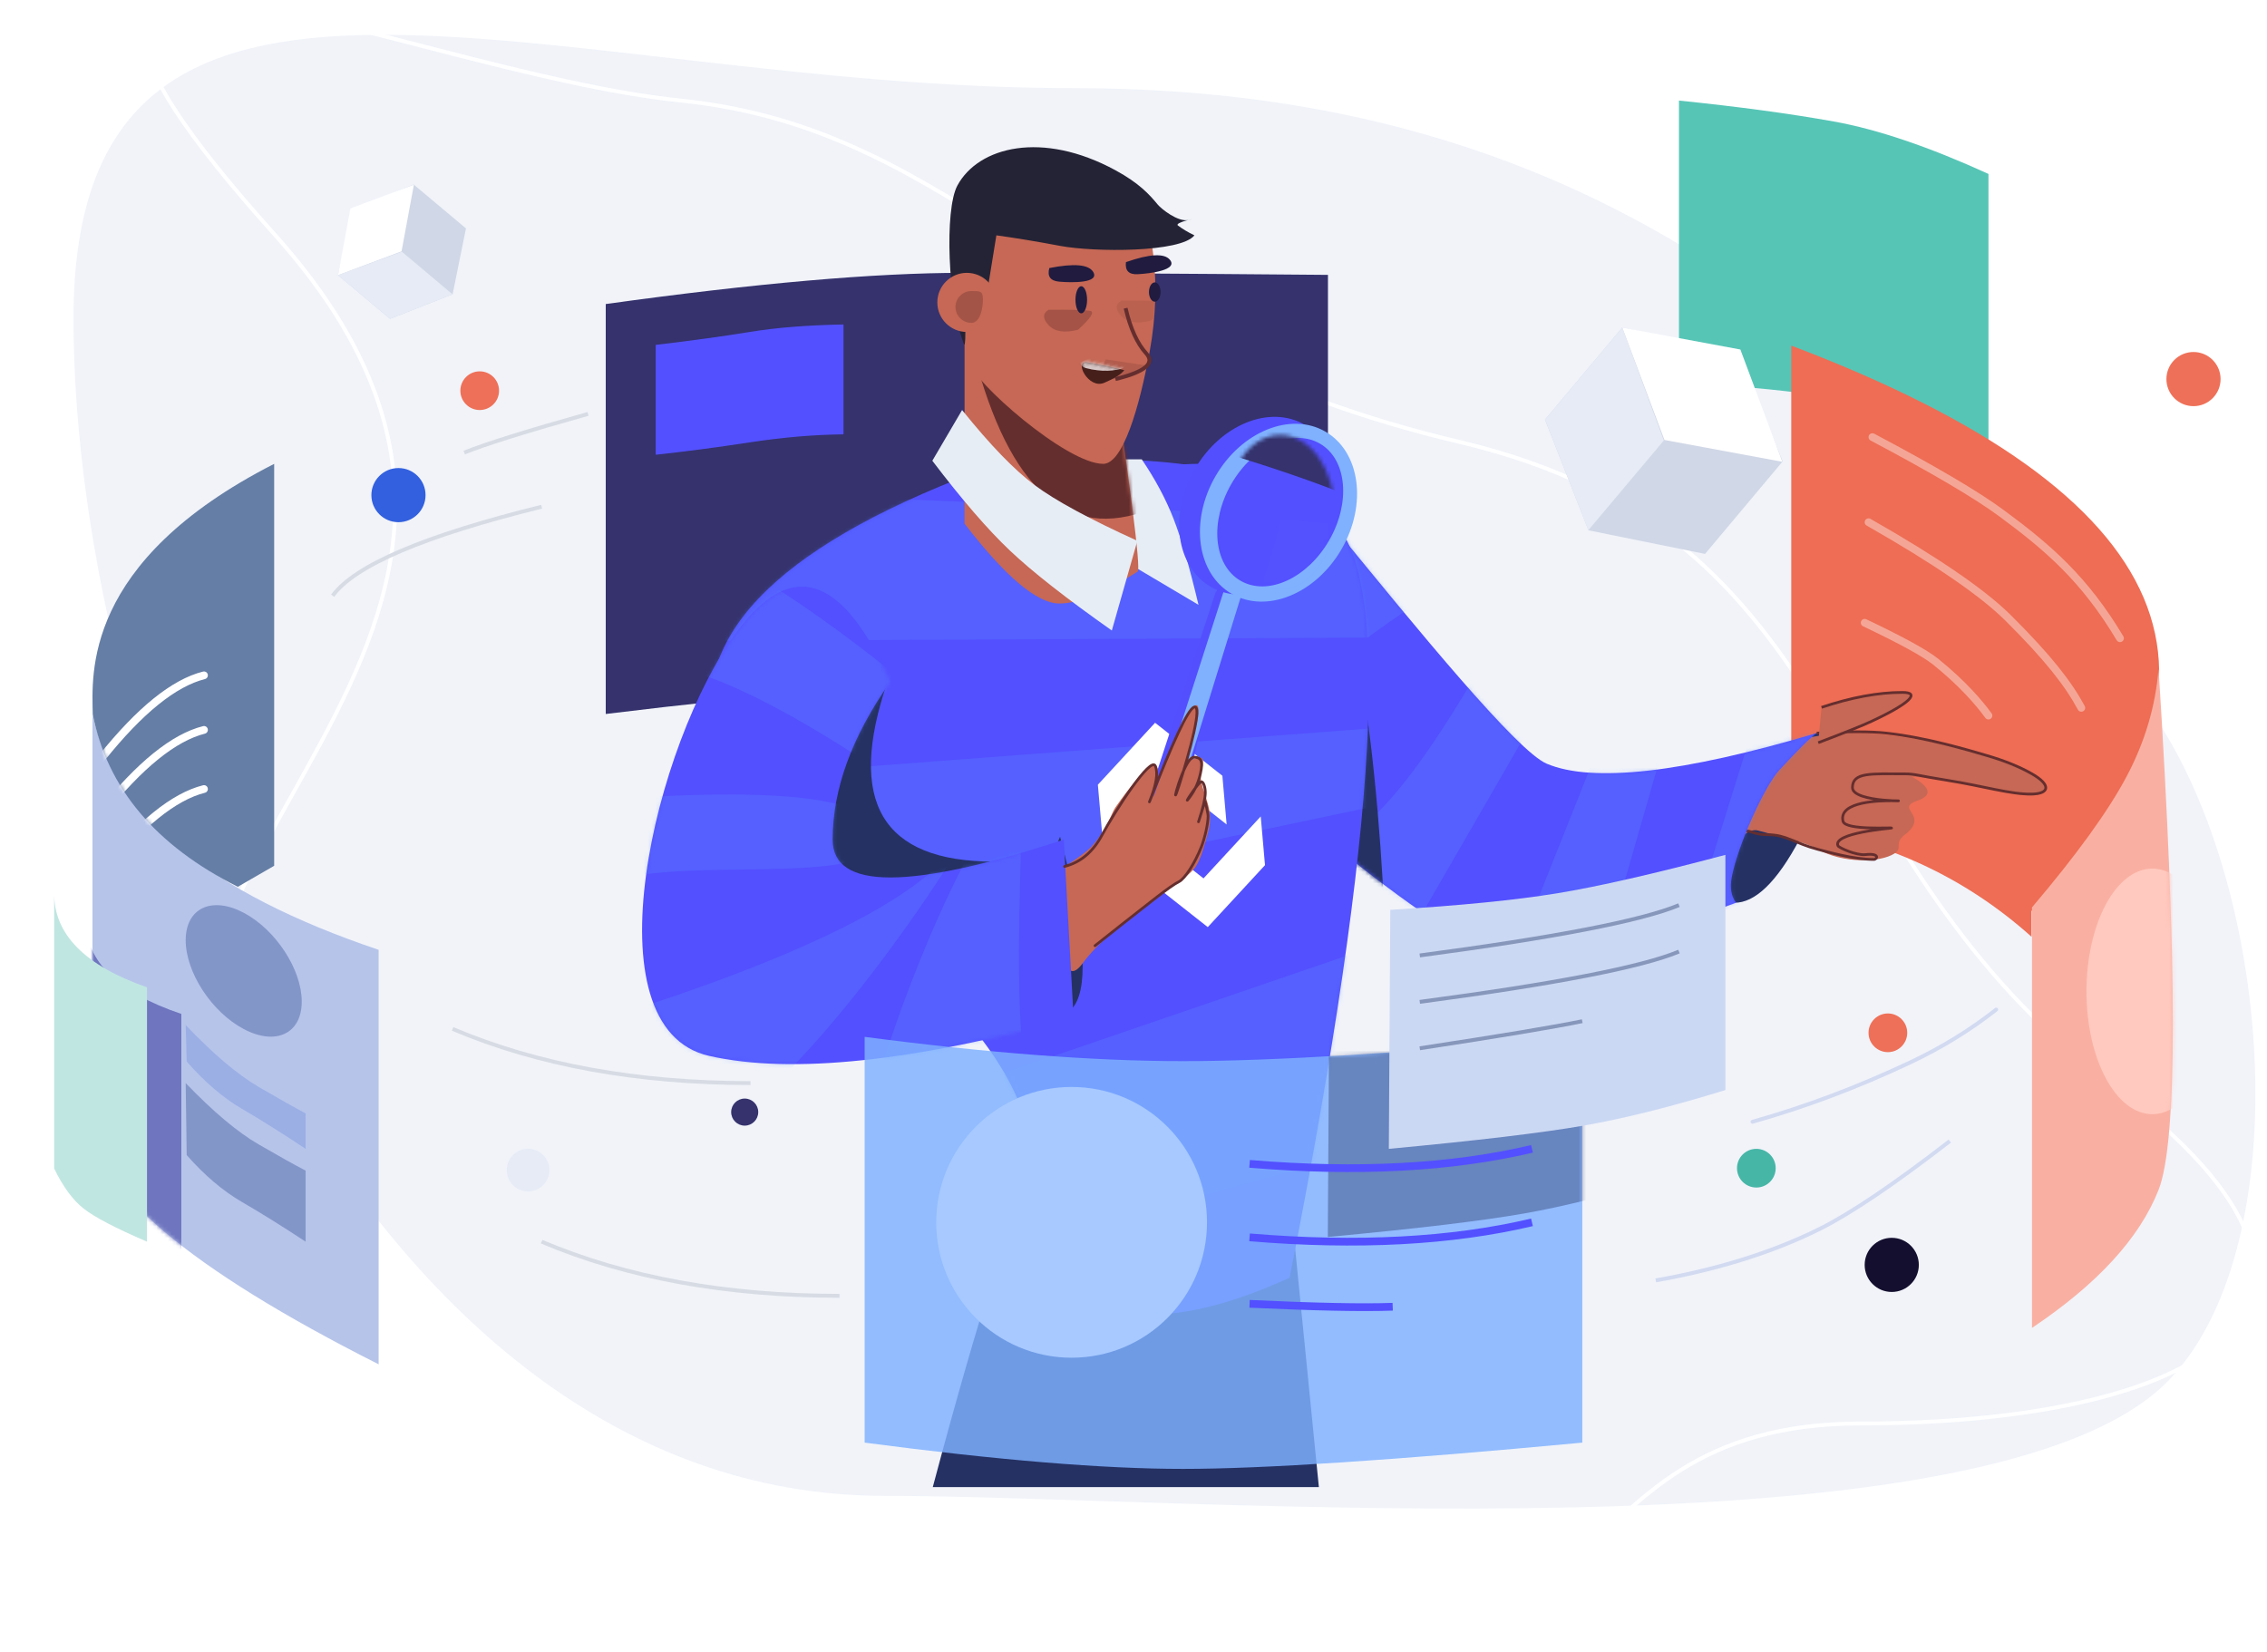 <?xml version="1.0" encoding="UTF-8"?>
<svg width="586px" height="427px" viewBox="0 0 586 427" version="1.1" xmlns="http://www.w3.org/2000/svg" xmlns:xlink="http://www.w3.org/1999/xlink">
    <title>Group 48</title>
    <defs>
        <filter x="-12.3%" y="-19.1%" width="124.5%" height="138.1%" filterUnits="objectBoundingBox" id="filter-1">
            <feOffset dx="0" dy="10" in="SourceAlpha" result="shadowOffsetOuter1"></feOffset>
            <feGaussianBlur stdDeviation="12" in="shadowOffsetOuter1" result="shadowBlurOuter1"></feGaussianBlur>
            <feColorMatrix values="0 0 0 0 0.695   0 0 0 0 0.706   0 0 0 0 0.787  0 0 0 0.236 0" type="matrix" in="shadowBlurOuter1" result="shadowMatrixOuter1"></feColorMatrix>
            <feMerge>
                <feMergeNode in="shadowMatrixOuter1"></feMergeNode>
                <feMergeNode in="SourceGraphic"></feMergeNode>
            </feMerge>
        </filter>
        <path d="M0,61.755 L0,170.473 C16.908,159.143 27.814,147.25 32.719,134.796 C37.624,122.341 37.624,77.409 32.719,0 C31.963,9.641 29.214,18.937 24.472,27.888 C19.729,36.838 11.572,48.128 0,61.755 Z" id="path-2"></path>
        <path d="M0,0.319 C17.597,-1.32 30.877,3.361 39.841,14.363 C63.762,43.723 88.874,74.3 96.453,77.51 C108.292,82.524 131.561,79.891 166.26,69.61 C164.794,70.587 161.569,73.776 156.586,79.178 C152.761,83.323 145.834,98.671 144.288,106.915 C143.784,109.602 144.16,111.786 145.415,113.467 C122.312,121.958 105.07,127.133 93.689,128.991 C82.308,130.849 53.696,111.055 7.854,69.61 L0,0.319 Z" id="path-4"></path>
        <path d="M74.662,1.37 C19.93,21.144 -4.401,44.673 1.668,71.957 C10.773,112.884 98.344,141.103 82.768,199.536 C77.369,219.792 97.108,219.792 112.285,220.918 C122.403,221.668 135.15,218.556 150.527,211.581 C173.688,94.164 177.204,28.78 161.073,15.429 C144.942,2.078 116.138,-2.609 74.662,1.37 Z" id="path-6"></path>
        <path d="M0,0 L0,63.676 C10.614,77.43 18.783,84.307 24.507,84.307 C29.436,84.307 36.178,81.56 44.732,76.064 C45.653,75.473 42.79,53.174 36.146,9.168 L0,0 Z" id="path-8"></path>
        <path d="M1.093,4.733 C1.093,25.614 -1.366,35.968 1.093,51.076 C1.912,56.111 26.3,77.595 35.832,77.595 C40.858,77.595 45.119,63.387 47.853,48.521 C51.237,30.119 48.07,14.683 45.108,10.677 C39.798,3.495 1.093,-5.785 1.093,4.733 Z" id="path-10"></path>
        <path d="M0,7.332 C2.388,9.36 6.716,7.653 12.985,2.209 C22.388,-5.957 16.487,14.435 9.875,14.435 C5.467,14.435 2.175,12.068 0,7.332 Z" id="path-12"></path>
        <ellipse id="path-14" cx="22.196" cy="24.35" rx="14.094" ry="19.98"></ellipse>
        <path d="M24.486,11.654 C3.308,40.218 -14.51,114.164 17.378,121.334 C38.636,126.115 70.024,122.824 111.541,111.461 L109.008,65.41 C69.18,78.459 49.266,78.459 49.266,65.41 C49.266,52.361 54.232,38.76 64.164,24.606 C51.83,-3.071 38.604,-7.389 24.486,11.654 Z" id="path-16"></path>
        <path d="M0,0 L0,104.897 C34.252,109.425 61.688,111.689 82.306,111.689 C102.925,111.689 137.326,109.425 185.51,104.897 L185.51,0 C139.642,4.183 105.24,6.275 82.306,6.275 C59.372,6.275 31.937,4.183 0,0 Z" id="path-18"></path>
        <path d="M0,0 C5.414,25.876 30.071,46.199 73.969,60.969 C73.969,90.571 73.969,126.289 73.969,168.122 C24.656,143.239 0,122.322 0,105.372 C0,88.422 0,53.298 0,0 Z" id="path-20"></path>
        <path d="M0.066,64.73 C-0.081,54.669 -2.718,25.343 46.965,0 C46.965,31.289 46.965,65.926 46.965,103.91 L37.565,109.338 C16.308,98.661 3.808,83.792 0.066,64.73 Z" id="path-22"></path>
        <path d="M0.713,5.918 C4.094,3.437 6.781,1.569 8.773,0.316 C11.762,-1.563 11.231,6.917 6.763,6.917 C3.784,6.917 1.768,6.584 0.713,5.918 Z" id="path-24"></path>
    </defs>
    <g id="Page-1" stroke="none" stroke-width="1" fill="none" fill-rule="evenodd">
        <g id="Why-ExaVault?---Enterprise-Services" transform="translate(-124, -2500)">
            <g id="Group-Copy-3" transform="translate(138, 2430)">
                <g id="Group-48" transform="translate(0, 70.542)">
                    <path d="M214.593,386.164 C293.063,386.164 501.924,404.244 547.188,355.686 C580.643,319.797 573.19,226.636 541.284,182.283 C476.537,92.277 400.387,22.257 263.919,22.257 C127.451,22.257 5,-34.373 5,81.81 C5,197.994 78.125,386.164 214.593,386.164 Z" id="Oval-Copy-2" fill="#F1F3F9"></path>
                    <path d="M363.07,113.657 C260.392,89.466 235.717,33.037 162,25.458 C88.283,17.879 -37.084,-44.732 56.905,59.996 C150.894,164.723 -2.08,224.919 49.301,300.552 C100.683,376.184 208.885,392.742 307.185,419.632 C405.484,446.521 383.516,367.458 467,367.458 C550.484,367.458 610.802,339.106 531.834,279.822 C452.866,220.537 465.749,137.849 363.07,113.657 Z" id="Path-88-Copy" stroke="#FFFFFF"></path>
                    <path d="M420,25.458 C435.342,27.027 448.676,28.829 460,30.865 C471.324,32.9 484.658,37.42 500,44.424 L500,113.458 C480.051,107.01 465.129,103.052 455.233,101.583 C445.338,100.115 433.593,99.092 420,98.515 L420,25.458 Z" id="Path-18-Copy-2" fill="#56C5B6"></path>
                    <g id="Group-46-Copy" filter="url(#filter-1)" transform="translate(9.905, 27.516)">
                        <path d="M132.675,40.541 L132.675,146.52 C173.711,141.494 204.492,138.981 225.019,138.981 C245.546,138.981 276.993,138.981 319.36,138.981 L319.36,33.003 C279.298,32.654 247.851,32.479 225.019,32.479 C202.186,32.479 171.405,35.166 132.675,40.541 Z" id="Path-58-Copy" fill="#35326D"></path>
                        <path d="M145.59,51.1 L145.59,79.506 C153.252,78.679 161.343,77.614 169.861,76.31 C178.379,75.006 186.469,74.313 194.131,74.23 L194.131,45.823 C184.806,45.992 176.716,46.639 169.861,47.763 C163.006,48.887 154.916,49.999 145.59,51.1 Z" id="Path-58-Copy-2" fill="#5350FF"></path>
                        <path d="M439.119,175.526 L439.119,51.29 C539.862,89.466 560.567,138.19 501.236,197.461 C501.236,197.461 501.236,199.683 501.236,204.128 C492.578,196.363 483.07,190.096 472.712,185.326 C462.353,180.556 451.156,177.29 439.119,175.526 Z" id="Path-59-Copy" fill="#EE6D54"></path>
                        <g id="Oval" transform="translate(501.347, 134.763)">
                            <mask id="mask-3" fill="white">
                                <use xlink:href="#path-2"></use>
                            </mask>
                            <use id="Mask" fill="#F9B0A2" xlink:href="#path-2"></use>
                            <ellipse fill="#FFC9BF" mask="url(#mask-3)" cx="31.114" cy="83.473" rx="17.025" ry="31.743"></ellipse>
                        </g>
                        <g id="Path-45" transform="translate(279.44, 81.858)">
                            <path d="M145.03,113.467 C150.173,113.467 155.818,108.491 162.03,96.711 C167.667,86.021 169.826,68.877 166.26,69.61 C164.162,70.041 157.086,75.175 145.03,85.012 C141.602,103.982 141.602,113.467 145.03,113.467 Z" id="Path-46" fill="#253163"></path>
                            <path d="M136.786,85.012 C147.885,75.086 160.436,69.952 174.438,69.61 C195.441,69.096 230.84,80.539 224.536,85.012 C221.742,86.995 215.648,84.642 206.616,82.753 C203.58,82.119 198.294,81.474 190.757,80.819 C195.759,83.615 196.256,85.704 192.247,87.089 C186.235,89.165 195.657,90.762 189.033,95.871 C186.047,98.174 188.698,99.257 186.297,100.769 C182.601,103.096 173.102,103.341 166.57,99.664 C162.897,97.595 155.788,96.099 150.961,94.773 C148.626,94.132 144.772,97.402 139.398,104.584 L136.786,85.012 Z" id="Path-44" fill="#C66855"></path>
                            <path d="M166.26,69.61 C174.268,69.154 180.293,69.154 184.336,69.61 C194.885,70.798 205.527,74.037 210.054,75.351 C214.761,76.718 218.713,78.315 221.908,80.144 C226.825,82.958 226.512,85.254 221.908,85.369 C216.452,85.504 209.255,83.273 200.108,81.83 C192.359,80.607 191.758,80.144 189.033,80.144 C180.375,80.144 175.498,79.665 175.498,83.696 C175.498,87.728 192.997,87.089 185.576,87.089 C183.291,87.089 171.752,87.089 173.057,92.394 C173.661,94.853 186.242,93.919 185.576,94.162 C185.467,94.202 170.278,95.408 171.752,98.738 C171.979,99.248 176.479,101.277 178.859,101.015 C182.759,100.586 181.867,102.267 181.031,102.267 C175.818,102.267 169.079,100.324 166.57,99.664 C160.647,98.105 158.335,95.885 153.809,95.885 C147.367,95.885 150.572,92.971 140.263,96.993" id="Path-8" stroke="#652E2E" stroke-width="0.7"></path>
                            <mask id="mask-5" fill="white">
                                <use xlink:href="#path-4"></use>
                            </mask>
                            <use id="Mask" fill="#5350FF" xlink:href="#path-4"></use>
                            <path d="M62.999,35.971 C39.633,51.562 25.287,64.296 19.96,74.173 C11.97,88.988 23.901,90.897 37.572,96.757 C46.686,100.664 61.872,83.695 83.13,45.851 L98.805,56.432 L56.734,129.324 L84.702,136.378 L113.302,64.555 L127.196,71.061 L106.404,143.432 L127.196,140.493 L153.809,55.328 L207.231,74.173 L179.22,207.435 L27.901,147.547 L-27.256,91.084 L62.999,-10.285 L62.999,35.971 Z" id="Path-77" fill="#5A87FF" opacity="0.546" mask="url(#mask-5)"></path>
                            <path d="M37.707,20.092 C49.519,34.077 55.151,102.267 55.151,141.952 C55.151,168.409 36.985,144.703 0.652,70.834 C17.481,27.682 29.832,10.768 37.707,20.092 Z" fill="#253163" mask="url(#mask-5)"></path>
                        </g>
                        <path d="M217.211,346.385 C229.271,301.151 238.135,273.654 243.802,263.894 C249.469,254.135 270.678,249.509 307.43,250.017 L317.011,346.385 L217.211,346.385 Z" id="Path-51" fill="#253163"></path>
                        <g id="Path-76" transform="translate(158.92, 80.682)">
                            <mask id="mask-7" fill="white">
                                <use xlink:href="#path-6"></use>
                            </mask>
                            <use id="Mask" fill="#5350FF" xlink:href="#path-6"></use>
                            <polygon fill="#5A87FF" opacity="0.546" mask="url(#mask-7)" points="13.675 8.818 226.923 17.635 216.996 45.851 -16.852 47.027 -29.768 84.779 244.251 64.074 244.251 74.588 -29.768 132.307 13.675 180.232 275.749 90.527 280.199 148.723 6.63 223.378 -62.411 175.176 -85.71 -3.527"></polygon>
                        </g>
                        <path d="M268.815,108.175 L285.897,118.304 C283.587,108.574 281.434,101.152 279.44,96.04 C277.445,90.927 274.706,85.808 271.221,80.682 L264.419,80.682 L268.815,108.175 Z" id="Path-73" fill="#E7EDF5"></path>
                        <g id="Group-24" transform="translate(281.877, 175.266) rotate(-5) translate(-281.877, -175.266) translate(260.877, 148.266)" fill="#FFFFFF">
                            <polygon id="SVGID_1_" points="25.095 41.167 41.227 26.501 41.227 39.148 25.095 53.814 8.962 38.658 8.962 26.01"></polygon>
                            <polygon id="SVGID_3_" points="16.132 12.647 32.265 27.804 32.265 15.157 16.132 0 0 14.666 0 27.314"></polygon>
                        </g>
                        <g id="Path-39" transform="translate(225.43, 33.655)">
                            <mask id="mask-9" fill="white">
                                <use xlink:href="#path-8"></use>
                            </mask>
                            <use id="Mask" fill="#C66855" xlink:href="#path-8"></use>
                            <path d="M-3.85427903e-13,9.168 C7.991,48.556 22.059,66.08 42.203,61.738 C62.347,57.397 56.449,39.874 24.507,9.168 L-3.85427903e-13,9.168 Z" fill="#652E2E" mask="url(#mask-9)"></path>
                        </g>
                        <g id="Path-7" transform="translate(225.43, 4.263)">
                            <mask id="mask-11" fill="white">
                                <use xlink:href="#path-10"></use>
                            </mask>
                            <use id="Mask" fill="#C66855" xlink:href="#path-10"></use>
                            <g mask="url(#mask-11)">
                                <g transform="translate(-48.139, 189.284)">
                                    <mask id="mask-13" fill="white">
                                        <use xlink:href="#path-12"></use>
                                    </mask>
                                    <use id="Mask" stroke="none" fill="#82322C" fill-rule="evenodd" xlink:href="#path-12"></use>
                                    <path d="M-0.818,5.582 C-0.997,9.334 -0.141,11.209 1.749,11.209 C4.584,11.209 10.202,9.382 15.03,5.582 C17.03,4.009 16.044,0.844 15.559,-0.21 C15.362,-0.639 15.186,-0.569 15.03,-6.69464484e-14 L-0.818,5.582 Z" id="Path-7" stroke="none" fill="#FFFFFF" fill-rule="evenodd" mask="url(#mask-13)"></path>
                                    <path d="M-0.818,5.582 C-0.818,6.373 -0.818,7.209 -0.818,8.091 C-0.818,9.207 2.834,9.539 4.584,9.025 C8.08,8 16.424,3.922 16.234,1.361 C16.044,-1.201 16.044,-2.143 15.559,-3.198 C15.362,-3.627 15.186,-2.561 15.03,-5.7909233e-13 L-0.818,5.582 Z" id="Path-7" stroke="none" fill-opacity="0.25" fill="#5E1F1A" fill-rule="evenodd" mask="url(#mask-13)"></path>
                                </g>
                            </g>
                            <path d="M40.507,35.41 C38.942,36.366 38.942,37.691 40.507,39.385 C42.072,41.079 44.616,41.471 48.139,40.561 C51.456,37.525 52.485,35.899 51.224,35.682 C49.963,35.465 46.39,35.374 40.507,35.41 Z" fill="#652E2E" opacity="0.346" mask="url(#mask-11)"></path>
                        </g>
                        <path d="M261.951,54.863 L272.395,56.425 C270.691,58.771 268.032,59.944 264.419,59.944 C260.806,59.944 259.983,58.25 261.951,54.863 Z" id="Path-6" fill-opacity="0.2" fill="#652E2E"></path>
                        <path d="M270.047,177.087 L290.272,115.187 C293.361,110.322 294.253,111.884 292.947,119.873 C291.642,127.862 287.38,146.933 280.159,177.087 L270.047,177.087 Z" id="Path-43" fill="#534FFF"></path>
                        <path d="M272.395,177.087 L292.369,114.917 C299.4,102.635 301.157,102.205 297.642,113.627 C294.126,125.05 287.581,146.203 278.007,177.087 L272.395,177.087 Z" id="Path-43" fill="#7FB1FF"></path>
                        <path d="M250.111,178.263 C256.366,201.682 257.602,216.225 253.819,221.891 C250.036,227.557 244.879,222.395 238.346,206.405 L250.111,178.263 Z" id="Path-56" fill="#253163"></path>
                        <path d="M250.307,186.604 C254.423,184.007 257.071,182.063 258.252,180.772 C262.422,176.215 263.265,172.349 264.4,170.7 C265.465,169.151 270.992,161.33 273.805,159.973 C275.251,159.274 275.985,161.008 275.014,164.672 C272.533,174.035 276.145,161.478 280.092,152.429 C282.849,146.108 286.255,141.165 285.897,146.52 C285.76,148.569 283.898,153.996 282.968,158.673 C282.89,159.064 287.06,156.568 287.08,158.673 C287.1,160.867 286.152,161.963 286.617,164.03 C287.649,168.607 289.889,171.747 288.376,177.087 C287.625,179.741 286.493,184.581 284.716,186.604 C280.755,191.114 263.479,200.706 255.957,210.968 C251.401,217.184 249.518,209.063 250.307,186.604 Z" id="Path-40" fill="#C66855"></path>
                        <ellipse id="Oval-Copy" fill="#534FFF" transform="translate(301.201, 92.692) rotate(30) translate(-301.201, -92.692) " cx="301.201" cy="92.692" rx="18.825" ry="24.212"></ellipse>
                        <ellipse id="Oval" fill="#7FB1FF" transform="translate(306.578, 94.486) rotate(30) translate(-306.578, -94.486) " cx="306.578" cy="94.486" rx="18.825" ry="24.212"></ellipse>
                        <g id="Path-2" transform="translate(284.828, 70.001)">
                            <ellipse id="Mask" stroke="#534FFF" fill="#EAECF8" transform="translate(22.196, 24.35) rotate(30) translate(-22.196, -24.35) " cx="22.196" cy="24.35" rx="14.094" ry="19.98"></ellipse>
                            <mask id="mask-15" fill="white">
                                <use xlink:href="#path-14"></use>
                            </mask>
                            <use id="Mask" fill="#5350FF" transform="translate(22.196, 24.35) rotate(30) translate(-22.196, -24.35) " xlink:href="#path-14"></use>
                            <polygon fill="#5D97F0" opacity="0.076" mask="url(#mask-15)" points="14.571 53.088 22.513 26.039 57.61 29.463 20.593 57.708"></polygon>
                            <path d="M-3.04,5.807 C37.394,17.557 57.61,26.334 57.61,32.139 C57.61,37.944 65.453,14.034 81.138,-39.591 L-2.814,-16.687 L-3.04,5.807 Z" id="Path-3" fill="#35326D" mask="url(#mask-15)"></path>
                        </g>
                        <path d="M205.465,138.29 C194.9,169.217 204.071,184.681 232.978,184.681 C243.951,184.681 235.037,201.588 232.978,205.2 C230.734,209.136 220.157,212.935 201.247,216.597 C179.798,221.726 169.073,214.816 169.073,195.868 C169.073,176.921 181.203,157.728 205.465,138.29 Z" id="Path-50" fill="#253163"></path>
                        <g id="Path-79" transform="translate(142.068, 113.589)">
                            <mask id="mask-17" fill="white">
                                <use xlink:href="#path-16"></use>
                            </mask>
                            <use id="Mask" fill="#5350FF" xlink:href="#path-16"></use>
                            <path d="M61.641,47.752 C24.461,22.937 0.783,14.666 -9.393,22.937 C-19.569,31.209 -20.743,42.016 -12.915,55.357 C36.789,51.456 61.641,54.679 61.641,65.026 C61.641,80.546 -12.915,65.415 -12.915,82.386 C-12.915,93.7 -11.741,103.471 -9.393,111.701 C40.703,95.921 70.838,81.064 81.014,67.129 C96.278,46.227 40.656,137.639 12.863,142.269 C-14.93,146.898 57.532,163.284 57.532,145.208 C57.532,127.131 86.298,55.325 96.278,54.681 C101.715,54.329 90.56,120.161 106.257,158.28 C119.372,190.128 161.626,195.156 149.341,197.001 C131.348,199.702 62.782,175.971 -56.358,125.809 C-74.438,91.824 -74.438,52.243 -56.358,7.066 C-38.277,-38.111 8.296,-27.846 83.362,37.862 L61.641,47.752 Z" fill="#5A87FF" opacity="0.546" mask="url(#mask-17)"></path>
                        </g>
                        <path d="M225.22,34.804 C225.768,46.865 225.768,52.189 225.22,50.777 C221.085,40.121 220.204,16.137 223.569,9.91 C229.017,-0.174 245.526,-4.326 264.419,5.951 C270.568,9.296 273.187,12.201 275.383,14.856 C276.232,15.882 280.58,19.451 283.38,18.806 C286.18,18.161 279.535,19.451 280.58,20.239 C281.721,21.098 283.094,21.943 284.842,22.782 C281.366,27.268 258.893,27.165 250.087,25.5 C244.216,24.389 238.737,23.483 233.649,22.782 L231.381,36.766 L225.22,34.804 Z" id="Path-57" fill="#242335"></path>
                        <g id="Path-59" transform="translate(199.6, 229.993)">
                            <mask id="mask-19" fill="white">
                                <use xlink:href="#path-18"></use>
                            </mask>
                            <use id="Mask" fill-opacity="0.83" fill="#7FB1FF" xlink:href="#path-18"></use>
                            <path d="M120.106,-10.395 C138.27,-11.505 152.695,-12.939 163.381,-14.696 C174.068,-16.453 188.619,-19.784 207.035,-24.689 L207.035,36.446 C193.206,40.739 180.943,43.821 170.247,45.693 C159.551,47.566 142.711,49.578 119.727,51.73 L120.106,-10.395 Z" fill="#253163" opacity="0.632" mask="url(#mask-19)"></path>
                        </g>
                        <g id="Path-19" transform="translate(0, 146.52)">
                            <mask id="mask-21" fill="white">
                                <use xlink:href="#path-20"></use>
                            </mask>
                            <use id="Mask" fill="#B6C4EA" xlink:href="#path-20"></use>
                            <path d="M-1.691,53.475 C-1.691,63.984 6.528,72.005 22.966,77.538 C22.966,98.669 22.966,120.432 22.966,142.826 C14.639,139.369 9.032,136.54 6.144,134.341 C3.257,132.142 0.645,128.711 -1.691,124.047 L-1.691,53.475 Z" fill="#6F75BE" mask="url(#mask-21)"></path>
                        </g>
                        <g id="Path-4-+-Path-4-+-Path-4-Mask" transform="translate(0, 81.858)">
                            <mask id="mask-23" fill="white">
                                <use xlink:href="#path-22"></use>
                            </mask>
                            <use id="Mask" fill="#657EA5" xlink:href="#path-22"></use>
                            <path d="M2.348,76.083 C12.21,63.766 21.035,56.628 28.824,54.669" id="Path-4" stroke="#FFFFFF" stroke-width="2" stroke-linecap="round" stroke-linejoin="round" mask="url(#mask-23)"></path>
                            <path d="M2.348,90.191 C12.21,77.874 21.035,70.736 28.824,68.777" id="Path-4" stroke="#FFFFFF" stroke-width="2" stroke-linecap="round" stroke-linejoin="round" mask="url(#mask-23)"></path>
                            <path d="M2.348,105.474 C12.21,93.158 21.035,86.02 28.824,84.061" id="Path-4" stroke="#FFFFFF" stroke-width="2" stroke-linecap="round" stroke-linejoin="round" mask="url(#mask-23)"></path>
                        </g>
                        <path d="M267.053,41.611 C268.286,46.868 270.067,50.771 272.395,53.319 C274.723,55.866 272.065,58.074 264.419,59.944" id="Path-5" stroke="#652E2E"></path>
                        <path d="M247.151,42.025 C245.586,42.98 245.586,44.305 247.151,46 C248.717,47.694 251.261,48.086 254.783,47.175 C258.101,44.14 259.129,42.514 257.868,42.296 C256.607,42.079 253.035,41.988 247.151,42.025 Z" id="Path-7" fill="#652E2E" opacity="0.346"></path>
                        <ellipse id="Oval" fill="#C66855" cx="226.017" cy="40.121" rx="7.632" ry="7.642"></ellipse>
                        <path d="M227.191,45.412 C229.461,45.412 230.177,41.668 230.177,39.396 C230.177,37.123 229.461,37.182 227.191,37.182 C224.922,37.182 223.082,39.024 223.082,41.297 C223.082,43.569 224.922,45.412 227.191,45.412 Z" id="Oval" fill="#A45447"></path>
                        <path d="M251.263,185.94 C255.355,184.918 258.571,182.238 260.91,177.9 C264.419,171.393 273.599,157.302 274.743,159.973 C275.506,161.753 274.995,164.843 273.21,169.244 C279.304,153.588 283.14,145.426 284.716,144.756 C287.08,143.752 283.562,156.578 280.868,165.003 C278.174,173.428 282.014,157.706 284.716,157.706 C285.764,157.706 287.076,157.901 286.617,160.742 C286.1,163.947 285.036,166.171 283.455,168.275 C281.587,170.762 285.897,164.03 286.617,164.03 C287.164,164.03 287.658,165.396 287.658,166.87 C287.658,168.319 287.071,170.826 285.897,174.392 C287.031,170.659 287.619,168.943 287.658,169.244 C287.695,169.522 288.376,172.144 288.376,172.942 C288.377,174.879 287.524,178.619 286.617,180.907 C284.935,185.157 282.362,189.115 280.868,189.859 C278.388,191.094 273.034,195.535 266.357,200.72 C264.904,201.848 262.501,203.751 259.148,206.428" id="Path-9" stroke="#652E2E" stroke-width="0.7" stroke-linecap="round" stroke-linejoin="round"></path>
                    </g>
                    <g id="Path-7" transform="translate(271.256, 94.785) scale(-1, 1) rotate(23) translate(-271.256, -94.785) translate(265.756, 91.285)">
                        <mask id="mask-25" fill="white">
                            <use xlink:href="#path-24"></use>
                        </mask>
                        <use id="Mask" fill="#461F1B" xlink:href="#path-24"></use>
                        <path d="M-1.011,1.512 C-1.132,4.043 -0.554,5.309 0.723,5.309 C2.639,5.309 6.434,4.076 9.697,1.512 C11.048,0.45 10.382,-1.685 10.054,-2.397 C9.921,-2.686 9.802,-2.639 9.697,-2.255 L-1.011,1.512 Z" fill="#FFFFFF" mask="url(#mask-25)"></path>
                        <path d="M-0.552,2.593 C-0.552,3.126 -0.552,3.691 -0.552,4.285 C-0.552,5.039 1.915,5.262 3.097,4.916 C5.459,4.224 11.097,1.472 10.969,-0.256 C10.841,-1.984 10.841,-2.62 10.513,-3.332 C10.379,-3.621 10.26,-2.902 10.155,-1.174 L-0.552,2.593 Z" fill-opacity="0.25" fill="#5E1F1A" mask="url(#mask-25)"></path>
                    </g>
                    <g id="Group-3-Copy-6" transform="translate(416.645, 113.445) rotate(40) translate(-416.645, -113.445) translate(389.145, 82.445)">
                        <polygon id="Path-22" fill="#D0D7E6" points="0 15.818 27.003 1.432 54.007 15.664 54.007 46.892 27.003 61.589 0 46.892"></polygon>
                        <polygon id="Path-20" fill="#FFFFFF" points="0 15.818 27.04 0.538 54.007 15.801 27.04 31.064"></polygon>
                        <polygon id="Path-21" fill="#E6EBF5" points="0 15.801 0 46.874 26.967 61.589 27.003 31.269"></polygon>
                    </g>
                    <g id="Group-3-Copy-7" transform="translate(89.892, 64.226) rotate(-50) translate(-89.892, -64.226) translate(74.392, 46.726)">
                        <polygon id="Path-22" fill="#D0D7E6" points="0 8.941 15.263 0.809 30.525 8.853 30.525 26.504 15.263 34.811 0 26.504"></polygon>
                        <polygon id="Path-20" fill="#FFFFFF" points="0 8.941 15.284 0.304 30.525 8.931 15.284 17.558"></polygon>
                        <polygon id="Path-21" fill="#E6EBF5" points="0 8.931 0 26.494 15.242 34.811 15.263 17.674"></polygon>
                    </g>
                    <path d="M0,230.458 C0,241.043 8,249.122 24,254.696 C24,275.98 24,297.901 24,320.458 C15.895,316.975 10.437,314.126 7.626,311.911 C4.816,309.696 2.274,306.24 0,301.543 L0,230.458 Z" id="Path-19-Copy" fill="#C0E6E1"></path>
                    <path d="M470,112.458 C485.84,120.851 496.938,127.39 503.294,132.076 C515.399,141 524.817,149.091 534,164.458" id="Path-61-Copy" stroke="#FFFFFF" stroke-width="2" opacity="0.385" stroke-linecap="round" stroke-linejoin="round"></path>
                    <path d="M469,134.458 C486.478,144.422 498.493,152.657 505.045,159.164 C515.52,169.566 520.722,176.338 524,182.458" id="Path-61-Copy-2" stroke="#FFFFFF" stroke-width="2" opacity="0.385" stroke-linecap="round" stroke-linejoin="round"></path>
                    <path d="M468,160.458 C477.532,164.986 483.668,168.356 486.407,170.566 C493.407,176.215 497.711,181.314 500,184.458" id="Path-61-Copy-3" stroke="#FFFFFF" stroke-width="2" opacity="0.385" stroke-linecap="round" stroke-linejoin="round"></path>
                    <circle id="Oval-Copy-3" fill="#140F2F" cx="475" cy="326.458" r="7"></circle>
                    <circle id="Oval-Copy-4" fill="#3260DE" cx="89" cy="127.458" r="7"></circle>
                    <circle id="Oval-Copy-5" fill="#E6EBF5" cx="122.5" cy="301.958" r="5.5"></circle>
                    <circle id="Oval-Copy-6" fill="#EE7058" cx="553" cy="97.458" r="7"></circle>
                    <circle id="Oval-Copy-7" fill="#EE7058" cx="110" cy="100.458" r="5"></circle>
                    <circle id="Oval-Copy-8" fill="#46B6A7" cx="440" cy="301.458" r="5"></circle>
                    <circle id="Oval-Copy-8" fill="#35326D" cx="178.5" cy="286.958" r="3.5"></circle>
                    <circle id="Oval-Copy-9" fill="#EE7058" cx="474" cy="266.458" r="5"></circle>
                    <path d="M103,265.458 C125.048,274.791 150.714,279.458 180,279.458" id="Path-62-Copy" stroke="#D7DBE3"></path>
                    <path d="M126,320.458 C148.048,329.791 173.714,334.458 203,334.458" id="Path-62-Copy-2" stroke="#D7DBE3"></path>
                    <path d="M49,265.49 C57.284,269.871 64,266.692 64,258.39 C64,250.088 57.284,239.807 49,235.426 C40.716,231.045 34,234.224 34,242.525 C34,250.827 40.716,261.109 49,265.49 Z" id="Oval-Copy-10" fill="#8396C8"></path>
                    <path d="M34,279.458 C41.116,286.864 47.399,292.145 52.851,295.301 C58.302,298.456 62.352,300.716 65,302.08 L65,320.458 C58.977,316.485 53.505,313.075 48.584,310.226 C43.663,307.378 38.887,303.327 34.256,298.072 L34,279.458 Z" id="Path-63-Copy-2" fill="#8396C8"></path>
                    <path d="M34,264.458 C41.116,271.929 47.399,277.255 52.851,280.438 C58.302,283.621 62.352,285.9 65,287.277 L65,296.458 C58.977,292.451 53.505,289.011 48.584,286.138 C43.663,283.265 38.887,279.178 34.256,273.877 L34,264.458 Z" id="Path-63-Copy-3" fill="#9BAFE5"></path>
                    <circle id="Oval-Copy-11" fill="#A7C9FF" cx="263" cy="315.458" r="35"></circle>
                    <path d="M345.378,234.674 C363.477,233.57 377.851,232.144 388.5,230.396 C399.149,228.649 413.649,225.336 432,220.458 L432,281.258 C418.219,285.527 406,288.593 395.341,290.455 C384.683,292.317 367.903,294.318 345,296.458 L345.378,234.674 Z" id="Path-59-Copy-2" fill="#CBD8F3"></path>
                    <path d="M490,294.458 C475.682,305.524 464.555,313.049 456.618,317.034 C443.174,323.785 428.003,328.017 414,330.458" id="Path-64-Copy" stroke="#D2DAF1"></path>
                    <path d="M502,260.458 C495.263,265.755 487.835,270.317 479.714,274.144 C466.154,280.534 452.583,285.639 439,289.458" id="Path-64-Copy-2" stroke="#D2DAF1" stroke-linecap="round" stroke-linejoin="round"></path>
                    <path d="M126,130.458 C95.723,137.941 77.723,145.607 72,153.458" id="Path-60-Copy" stroke="#D7DBE3"></path>
                    <path d="M138,106.458 C122.248,110.879 111.581,114.212 106,116.458" id="Path-60-Copy-2" stroke="#D7DBE3"></path>
                    <path d="M309,300.338 C336.883,302.662 361.217,301.369 382,296.458" id="Path-58-Copy-3" stroke="#5350FF" stroke-width="2"></path>
                    <path d="M309,319.338 C336.883,321.662 361.217,320.369 382,315.458" id="Path-58-Copy-4" stroke="#5350FF" stroke-width="2"></path>
                    <path d="M309,336.523 C325.967,337.313 338.3,337.565 346,337.278" id="Path-58-Copy-5" stroke="#5350FF" stroke-width="2"></path>
                    <path d="M257.132,69.263 C263.388,67.447 267.182,67.447 268.515,69.263 C270.514,71.988 263.432,72.54 259.994,72.54 C257.702,72.54 256.748,71.448 257.132,69.263 Z" id="Path-69-Copy" fill="#201B3F" transform="translate(262.957, 70.221) rotate(5) translate(-262.957, -70.221) "></path>
                    <path d="M277.091,66.915 C283.347,65.099 287.141,65.099 288.474,66.915 C290.473,69.64 283.391,70.192 279.953,70.192 C277.661,70.192 276.707,69.1 277.091,66.915 Z" id="Path-69-Copy-2" fill="#201B3F" transform="translate(282.916, 67.873) rotate(-3) translate(-282.916, -67.873) "></path>
                    <ellipse id="Oval-Copy-12" fill="#201B3F" cx="265.5" cy="76.958" rx="1.5" ry="3.5"></ellipse>
                    <ellipse id="Oval-Copy-13" fill="#201B3F" cx="284.5" cy="74.958" rx="1.5" ry="2.5"></ellipse>
                    <path d="M234.692,105.458 C241.939,114.477 248.208,120.961 253.5,124.91 C258.792,128.859 267.626,133.645 280,139.269 L273.398,162.458 C261.642,154.172 252.881,147.303 247.118,141.851 C241.355,136.4 234.649,128.638 227,118.568 L234.692,105.458 Z" id="Path-14-Copy" fill="#E7EDF5"></path>
                    <path d="M456,191.458 C462.824,188.875 467.425,187.028 469.801,185.918 C479.966,181.167 482.36,178.458 477.753,178.458 C471.529,178.458 464.562,179.745 456.85,182.321" id="Path-74-Copy" stroke="#652E2E" stroke-width="0.7" fill="#C66855"></path>
                    <path d="M353,246.458 C388.018,241.812 410.352,237.479 420,233.458" id="Path-75" stroke="#8697BB"></path>
                    <path d="M353,258.458 C388.018,253.812 410.352,249.479 420,245.458" id="Path-75" stroke="#8697BB"></path>
                    <path d="M353,270.458 C373.763,267.292 387.763,264.959 395,263.458" id="Path-75" stroke="#8697BB"></path>
                </g>
            </g>
        </g>
    </g>
</svg>